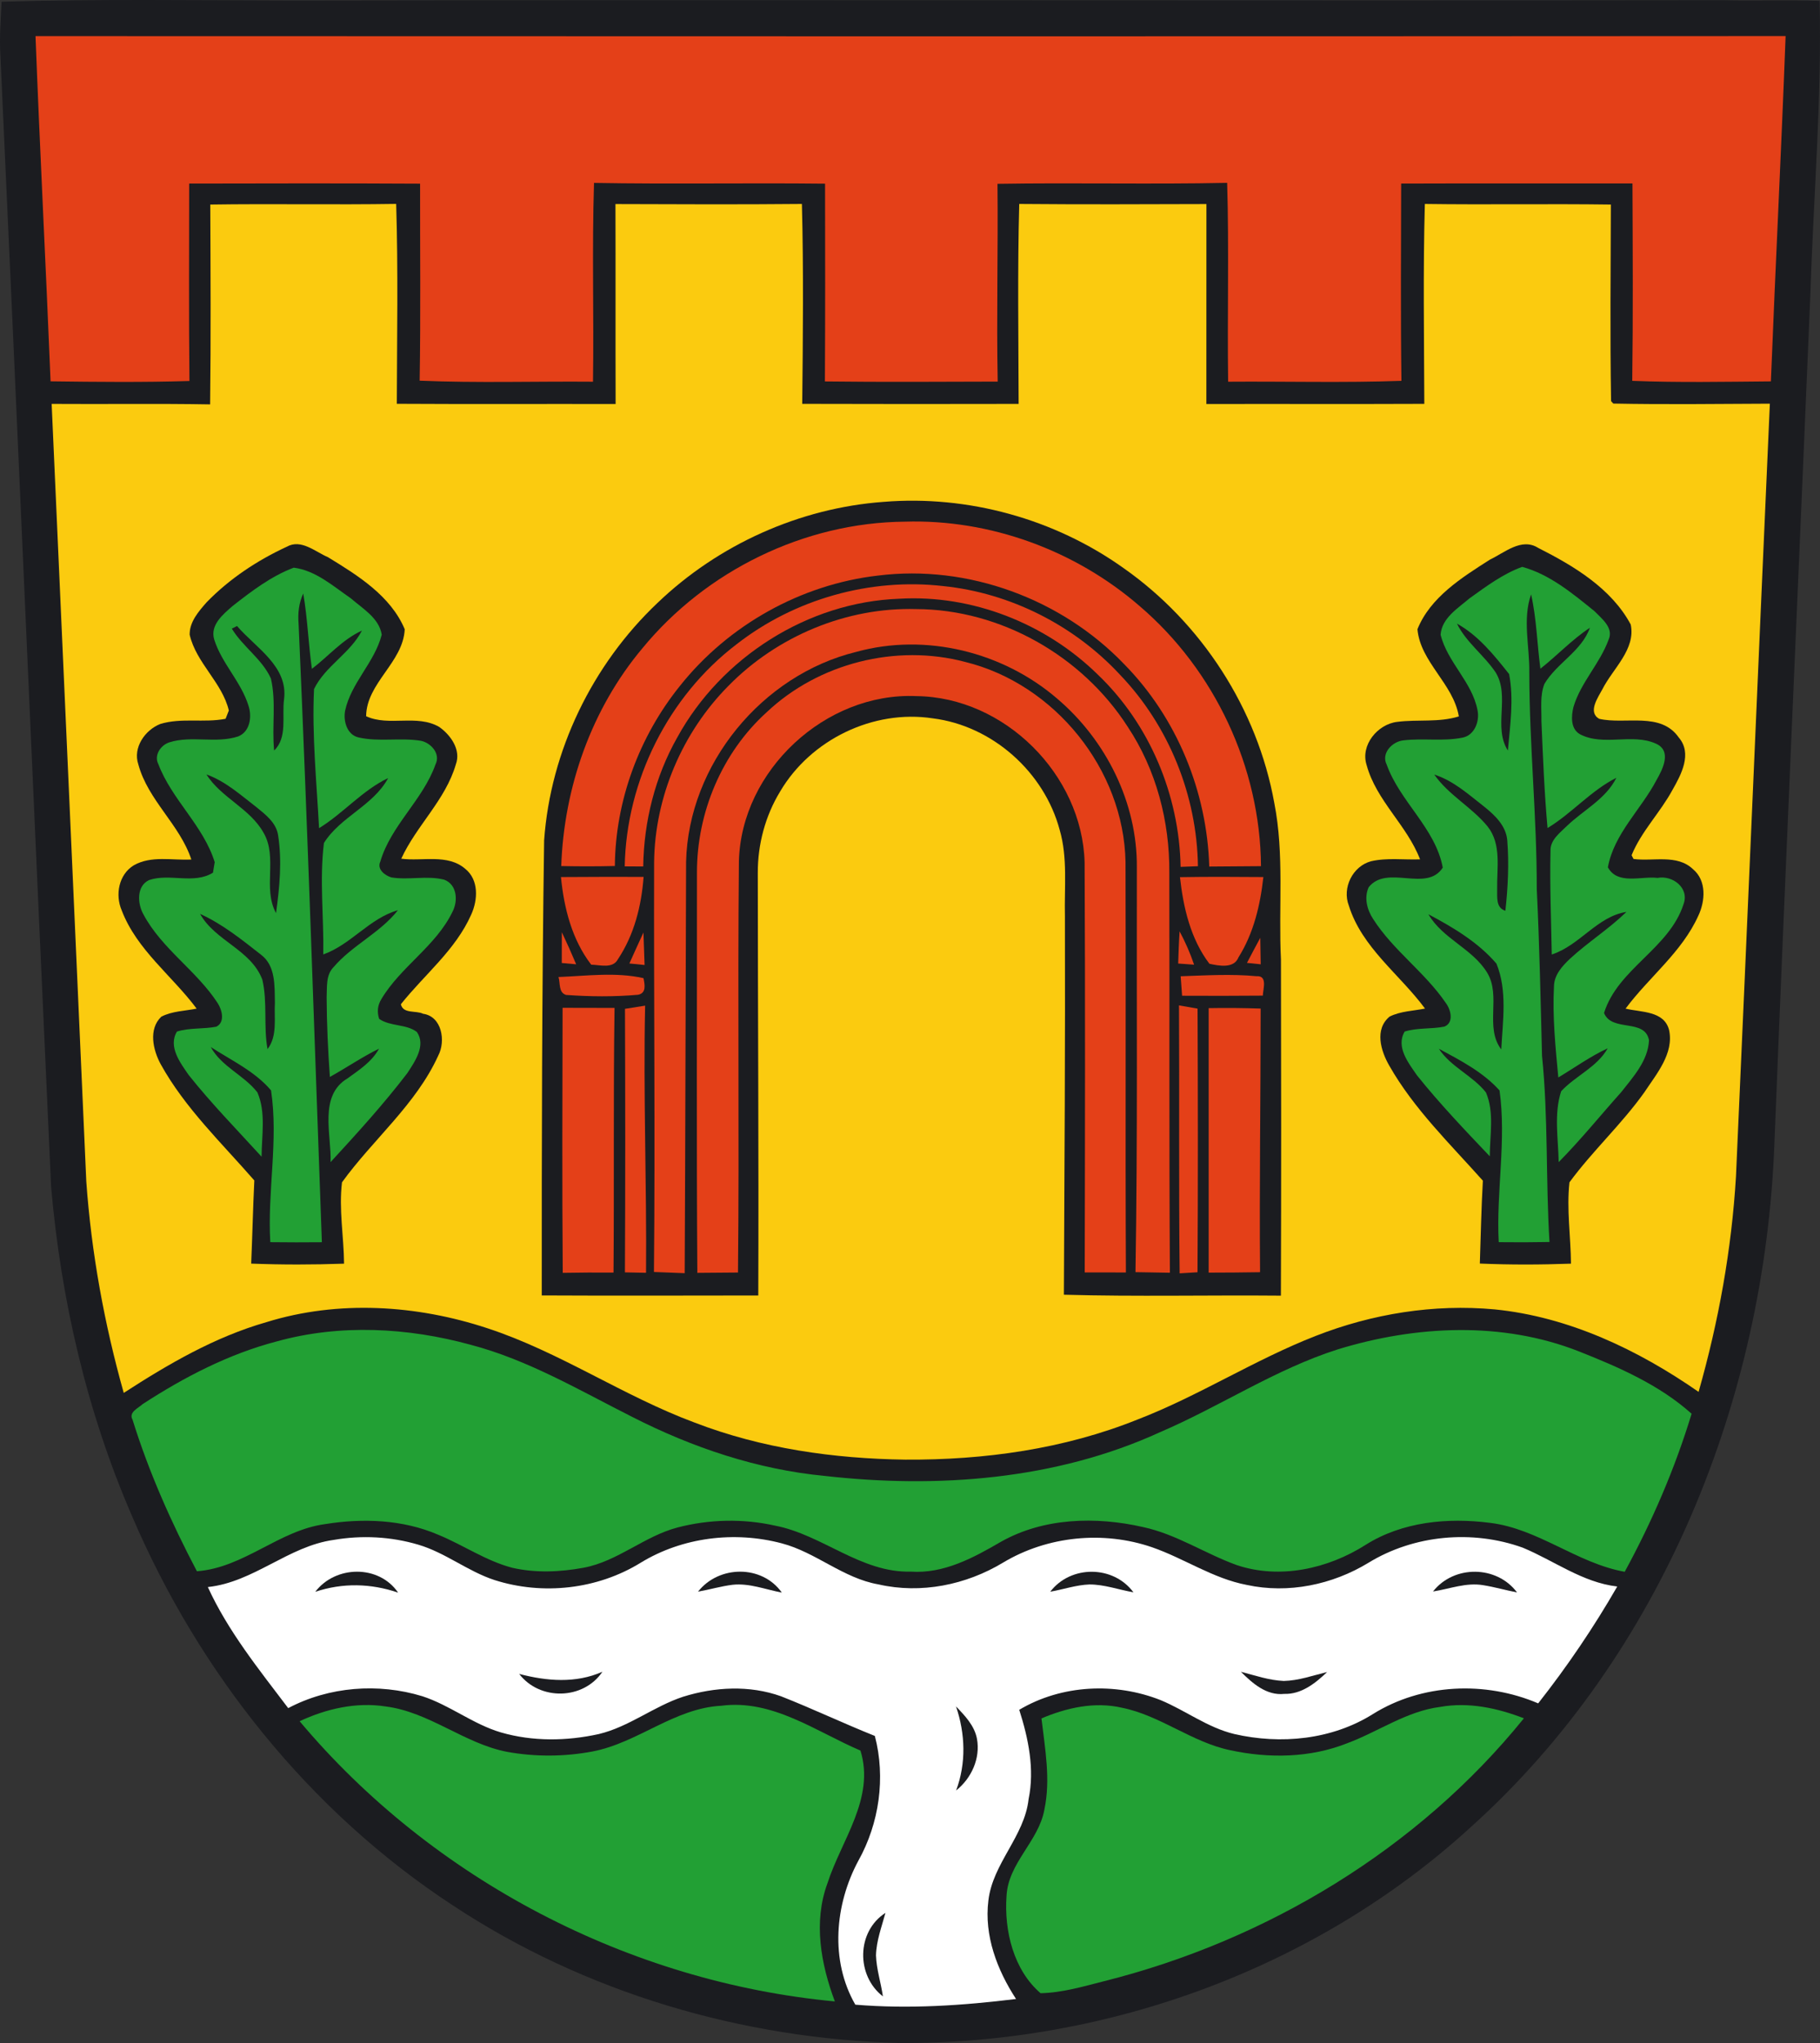 <?xml version="1.0" encoding="UTF-8" standalone="no"?>
<svg
   xmlns:dc="http://purl.org/dc/elements/1.1/"
   xmlns:cc="http://creativecommons.org/ns#"
   xmlns:rdf="http://www.w3.org/1999/02/22-rdf-syntax-ns#"
   xmlns:svg="http://www.w3.org/2000/svg"
   xmlns="http://www.w3.org/2000/svg"
   xmlns:sodipodi="http://sodipodi.sourceforge.net/DTD/sodipodi-0.dtd"
   xmlns:inkscape="http://www.inkscape.org/namespaces/inkscape"
   width="336.3pt"
   height="377.465pt"
   viewBox="0 0 336.3 377.465"
   version="1.1"
   id="svg2"
   inkscape:version="0.91 r13725"
   sodipodi:docname="Wappen_Dorndorf__Rhoen_.svg">
  <rect x="0" y="0" width="336.3" height="377.465" fill="#333333" stroke="none"/>
  <defs
     id="defs92" />
  <sodipodi:namedview
     pagecolor="#ffffff"
     bordercolor="#666666"
     borderopacity="1"
     objecttolerance="10"
     gridtolerance="10"
     guidetolerance="10"
     inkscape:pageopacity="0"
     inkscape:pageshadow="2"
     inkscape:window-width="1280"
     inkscape:window-height="961"
     id="namedview90"
     showgrid="false"
     fit-margin-top="0"
     fit-margin-left="0"
     fit-margin-right="0"
     fit-margin-bottom="0"
     inkscape:zoom="1.5100264"
     inkscape:cx="210.31918"
     inkscape:cy="235.86487"
     inkscape:window-x="-8"
     inkscape:window-y="-8"
     inkscape:window-maximized="1"
     inkscape:current-layer="svg2" />
  <path
     d="m 0.295,0.313 c 17.97,-0.51 35.97,-0.25 53.96,-0.22 87.98,-0.16 175.97,0.06 263.97,-0.06 6,0.15 12,-0.09 18,0.13 0.43,17.99 -1.12,35.95 -1.69,53.92 -2.19,52.4 -4.57,104.79 -6.66,157.2 -1.75,47.06 -20.72,94.47 -56.09,126.28 -28.43,26.02 -67.01,40.09 -105.43,39.9 -29.17,-0.73 -58.3,-9.3 -82.7,-25.44 -26.42,-17.28 -46.9,-42.98 -59.26,-71.92 -8.35,-19.25 -13.13,-39.95 -14.95,-60.81 -3.2,-69.67 -6.16,-139.35 -9.37,-209.03 -0.21,-3.32 0.07,-6.64 0.22,-9.95 z"
     id="path6"
     inkscape:connector-curvature="0"
     style="fill:#1b1c20" />
  <path
     d="m 6.565,6.673 c 107.79,0.04 215.58,0.06 323.38,-0.01 -0.8,21.28 -1.88,42.53 -2.72,63.8 -8.54,0.07 -17.09,0.24 -25.62,-0.1 0.16,-12.16 0.09,-24.31 0.04,-36.47 -14.25,0.01 -28.5,-0.03 -42.74,0.02 -0.02,12.15 -0.11,24.3 0.05,36.45 -10.67,0.38 -21.35,0.08 -32.02,0.16 -0.17,-12.24 0.18,-24.49 -0.18,-36.74 -14.14,0.29 -28.3,-0.05 -42.44,0.18 0.13,12.18 -0.19,24.36 0.04,36.54 -10.64,0.03 -21.28,0.1 -31.93,-0.03 0.07,-12.18 0.05,-24.36 0.03,-36.54 -14.23,-0.16 -28.46,0.11 -42.69,-0.14 -0.39,12.24 -0.01,24.49 -0.19,36.73 -10.68,-0.09 -21.36,0.26 -32.03,-0.19 0.2,-12.13 0.06,-24.26 0.08,-36.4 -14.22,-0.08 -28.44,-0.05 -42.67,-0.02 0,12.16 -0.08,24.32 0.05,36.48 -8.55,0.26 -17.11,0.17 -25.66,0.06 -0.86,-21.26 -1.97,-42.51 -2.78,-63.78 z"
     id="path8"
     inkscape:connector-curvature="0"
     style="fill:#e44018" />
  <path
     d="m 38.855,37.793 c 11.45,-0.17 22.9,0.06 34.35,-0.12 0.38,12.3 0.15,24.62 0.12,36.93 13.48,0.08 26.95,0.01 40.43,0.04 -0.04,-12.31 0.01,-24.62 -0.03,-36.94 11.48,0.04 22.96,0.09 34.45,-0.02 0.32,12.3 0.19,24.62 0.06,36.93 13.33,0.04 26.66,0.04 39.99,0.01 -0.03,-12.31 -0.22,-24.63 0.11,-36.94 11.53,0.1 23.06,0.06 34.59,0.02 -0.02,12.32 0.01,24.63 -0.01,36.94 13.42,-0.03 26.85,0.03 40.27,-0.03 -0.04,-12.31 -0.24,-24.63 0.1,-36.93 11.46,0.16 22.91,-0.05 34.37,0.11 -0.03,12.11 -0.16,24.22 0.04,36.32 l 0.41,0.45 c 9.64,0.19 19.29,0.06 28.93,0.02 -2.12,47.59 -4.13,95.19 -6.26,142.77 -0.8,13.47 -3.21,26.83 -6.91,39.81 -11.19,-7.78 -23.98,-13.87 -37.68,-15.24 -11.22,-1.04 -22.63,0.81 -33.09,4.91 -11.31,4.41 -21.57,11.07 -32.88,15.43 -13.6,5.47 -28.35,7.51 -42.93,7.42 -13.23,-0.18 -26.55,-2.07 -38.94,-6.85 -13.17,-4.89 -24.88,-13.03 -38.26,-17.42 -13.1,-4.33 -27.58,-5.25 -40.86,-1.13 -9.51,2.72 -18.11,7.73 -26.36,13.07 -3.59,-12.76 -5.98,-25.85 -6.92,-39.07 -2.12,-47.89 -4.26,-95.78 -6.4,-143.66 9.76,0.07 19.52,-0.08 29.28,0.09 0.15,-12.31 0.08,-24.61 0.03,-36.92 z"
     id="path10"
     inkscape:connector-curvature="0"
     style="fill:#fbcb0f" />
  <path
     d="m 121.475,111.413 c 11.24,-10.78 26.26,-17.56 41.81,-18.69 15.59,-1.27 31.56,3.14 44.3,12.22 14.45,10.13 24.75,26.03 27.88,43.42 1.88,9.54 0.75,19.29 1.23,28.93 0.05,20.69 0.06,41.39 -0.01,62.09 -13.37,-0.12 -26.74,0.2 -40.1,-0.17 0.11,-23.3 0.26,-46.6 0.19,-69.91 -0.13,-5.33 0.54,-10.79 -0.97,-15.98 -2.86,-10.68 -12.42,-19.22 -23.43,-20.6 -11.01,-1.69 -22.58,3.93 -28.22,13.51 -2.75,4.51 -4.15,9.78 -4.13,15.06 0.01,26.02 0.19,52.04 0.09,78.06 -13.34,0.01 -26.67,0.06 -40.01,-0.01 -0.01,-28.04 0.03,-56.06 0.44,-84.09 1.18,-16.54 8.91,-32.45 20.93,-43.84 z"
     id="path12"
     inkscape:connector-curvature="0"
     style="fill:#1b1c20" />
  <path
     d="m 118.695,119.783 c 11.76,-14.33 29.92,-23.24 48.49,-23.4 15.75,-0.49 31.51,5.29 43.39,15.59 13.88,11.85 22.3,29.81 22.43,48.06 -3.19,0.03 -6.38,0.04 -9.56,0.07 -0.41,-13.84 -5.97,-27.47 -15.7,-37.37 -11.56,-12.07 -28.87,-18.48 -45.51,-16.39 -14.23,1.63 -27.64,9.14 -36.56,20.34 -7.56,9.36 -11.97,21.26 -12.06,33.32 -3.3,0.08 -6.61,0.08 -9.91,0.01 0.51,-14.56 5.58,-29.02 14.99,-40.23 z"
     id="path14"
     inkscape:connector-curvature="0"
     style="fill:#e44018" />
  <path
     d="m 52.995,101.013 c 2.64,-1.49 5.23,0.92 7.6,1.93 5.5,3.36 11.6,7.14 14.19,13.32 -0.28,6.11 -7.08,9.93 -7.13,16.07 4.23,1.95 9.38,-0.43 13.51,1.98 2.11,1.49 4.06,4.22 3.07,6.9 -1.9,6.58 -7.28,11.31 -10.09,17.44 3.9,0.52 8.55,-0.94 11.81,1.86 2.55,2.03 2.36,5.76 1.11,8.48 -2.89,6.53 -8.63,11.07 -12.99,16.55 0.4,1.82 2.8,1.11 4.1,1.76 3.49,0.48 4.22,5.05 2.81,7.72 -4.11,9.05 -12.06,15.49 -17.79,23.42 -0.61,4.98 0.34,10.02 0.38,15.03 -5.72,0.2 -11.45,0.21 -17.16,-0.01 0.22,-5.12 0.33,-10.24 0.58,-15.36 -6.02,-6.92 -12.8,-13.36 -17.29,-21.46 -1.43,-2.62 -2.32,-6.49 0.1,-8.8 2.01,-1.04 4.35,-1.05 6.53,-1.49 -4.54,-6.09 -11.06,-10.86 -13.84,-18.14 -1.25,-2.89 -0.56,-6.64 2.23,-8.34 3.23,-1.84 7.1,-0.88 10.63,-1.07 -2.13,-6.46 -8.02,-10.95 -9.8,-17.59 -1.03,-3.08 1.23,-6.33 4.06,-7.45 3.92,-1.2 8.09,-0.17 12.07,-0.96 0.15,-0.38 0.45,-1.15 0.6,-1.53 -1.24,-5.21 -6.03,-8.76 -7.24,-14.01 -0.03,-2.39 1.67,-4.31 3.15,-6 4.21,-4.33 9.33,-7.72 14.8,-10.25 z"
     id="path16"
     inkscape:connector-curvature="0"
     style="fill:#1b1c20" />
  <path
     d="m 275.295,103.403 c 2.73,-1.29 5.84,-4.12 8.92,-2.18 6.58,3.33 13.53,7.48 17.11,14.16 0.96,4.57 -3.28,8.13 -5.21,11.92 -0.83,1.55 -2.79,4.3 -0.6,5.51 4.83,1.11 11.33,-1.37 14.69,3.45 2.54,2.97 0.45,6.85 -1.18,9.71 -2.26,4.17 -5.74,7.63 -7.54,12.04 l 0.36,0.69 c 3.64,0.49 8.03,-0.94 10.99,1.89 2.53,2.11 2.27,5.88 0.98,8.6 -3.04,6.75 -9.11,11.33 -13.44,17.16 2.86,0.7 7.13,0.37 8.04,3.96 0.93,4.32 -2.33,8.11 -4.57,11.5 -4.19,5.89 -9.57,10.82 -13.84,16.63 -0.55,4.98 0.24,10.03 0.28,15.03 -5.61,0.2 -11.23,0.22 -16.84,-0.02 0.17,-5.1 0.27,-10.21 0.56,-15.31 -6.06,-6.81 -12.74,-13.25 -17.28,-21.23 -1.58,-2.72 -2.79,-6.75 0.05,-9.09 2.02,-1.01 4.35,-1.04 6.54,-1.48 -4.68,-6.33 -11.66,-11.25 -14.08,-19.03 -1.27,-3.27 0.71,-7.28 4.11,-8.19 2.96,-0.68 6.03,-0.24 9.05,-0.35 -2.4,-6.3 -8.09,-10.84 -9.87,-17.42 -1.19,-3.67 2.03,-7.56 5.65,-7.98 3.78,-0.49 7.68,0.15 11.39,-1.01 -1.03,-6.07 -7.11,-10.02 -7.65,-16.11 2.39,-5.92 8.21,-9.55 13.38,-12.85 z"
     id="path18"
     inkscape:connector-curvature="0"
     style="fill:#1b1c20" />
  <path
     d="m 271.575,110.523 c 3.05,-2.18 6.14,-4.5 9.7,-5.79 5.09,1.39 9.34,4.94 13.39,8.22 1.32,1.37 3.54,3.05 2.58,5.21 -1.61,4.45 -5.17,7.93 -6.51,12.49 -0.41,1.7 -0.54,4.02 1.22,5.01 4.33,2.27 9.62,-0.25 14.02,1.73 2.99,1.33 1.28,4.7 0.11,6.74 -2.84,5.43 -7.85,9.9 -8.98,16.11 1.8,3.31 6.16,1.59 9.17,1.96 2.78,-0.54 5.93,1.86 4.81,4.85 -2.62,8.2 -12.15,11.92 -14.69,20.11 1.45,3.59 7.56,0.93 8.31,5.04 -0.18,3.76 -2.89,6.73 -5.1,9.54 -3.86,4.32 -7.51,8.84 -11.59,12.97 -0.08,-4.34 -0.91,-8.91 0.46,-13.1 2.67,-2.87 6.6,-4.41 8.6,-7.93 -3.22,1.49 -6.1,3.58 -9.13,5.39 -0.52,-5.6 -1.1,-11.23 -0.8,-16.86 0.04,-2.09 1.52,-3.72 2.95,-5.07 3.33,-3.07 7.19,-5.5 10.44,-8.66 -5.39,0.83 -8.64,6.21 -13.8,7.87 -0.11,-6.37 -0.38,-12.76 -0.23,-19.13 -0.08,-2.06 1.76,-3.35 3.06,-4.65 3.06,-2.93 7.16,-4.94 9.11,-8.87 -4.73,2.39 -8.21,6.56 -12.72,9.29 -0.59,-6.57 -0.85,-13.17 -1.13,-19.76 0.04,-2.29 -0.3,-4.69 0.55,-6.87 2.29,-3.87 6.85,-6.01 8.41,-10.38 -3.32,2.19 -6.04,5.12 -9.15,7.57 -0.61,-4.57 -0.7,-9.22 -1.72,-13.74 -1.63,4.68 -0.24,9.67 -0.33,14.48 0.01,13.34 1.4,26.61 1.38,39.95 0.5,10.27 0.71,20.55 0.97,30.83 1.17,11.43 0.67,22.94 1.38,34.4 -3.13,0.06 -6.26,0.07 -9.38,0.03 -0.49,-9.34 1.45,-18.77 0.15,-28.03 -3.02,-3.38 -7.25,-5.57 -11.21,-7.7 2.24,3.39 6.23,4.94 8.7,8.07 1.58,3.7 0.71,7.89 0.71,11.8 -4.61,-4.85 -9.25,-9.71 -13.44,-14.94 -1.57,-2.28 -3.97,-5.27 -2.29,-8.11 2.37,-0.74 4.91,-0.43 7.33,-0.91 1.82,-0.72 1.2,-3.14 0.28,-4.36 -3.87,-5.69 -9.73,-9.72 -13.44,-15.53 -1.12,-1.7 -1.7,-3.94 -0.82,-5.87 3.41,-4.27 10.7,1.03 13.69,-3.62 -1.36,-7.3 -7.91,-12.17 -10.36,-19.03 -1.08,-2.11 1.06,-4.29 3.1,-4.48 3.62,-0.44 7.3,0.22 10.89,-0.5 2.25,-0.42 3.22,-3.04 2.79,-5.08 -0.99,-5.21 -5.56,-8.84 -6.82,-13.94 0.22,-3.1 3.23,-4.9 5.38,-6.75 z"
     id="path20"
     inkscape:connector-curvature="0"
     style="fill:#22a034" />
  <path
     d="m 42.985,111.963 c 3.49,-2.74 7.11,-5.5 11.29,-7.08 4.04,0.5 7.3,3.43 10.56,5.67 2.17,1.9 5.22,3.63 5.7,6.71 -1.3,5.13 -5.67,8.87 -6.77,14.07 -0.36,1.93 0.38,4.48 2.55,4.93 3.77,0.84 7.68,-0.02 11.48,0.61 1.86,0.39 3.67,2.42 2.67,4.38 -2.32,6.55 -8.22,11.23 -10.19,17.93 -0.67,1.43 0.86,2.58 2.05,2.93 3.22,0.53 6.55,-0.39 9.73,0.41 2.39,0.87 2.61,3.86 1.59,5.87 -3.06,6.4 -9.59,10.18 -13.18,16.21 -0.69,1.14 -0.83,2.36 -0.4,3.65 2.07,1.43 4.99,0.91 6.96,2.41 1.74,2.48 -0.37,5.48 -1.76,7.61 -4.39,5.75 -9.28,11.11 -14.18,16.44 0.18,-5.12 -2.24,-12.3 3.16,-15.49 2.16,-1.57 4.48,-3.06 5.79,-5.47 -3.14,1.54 -6.03,3.53 -9.08,5.22 -0.35,-4.9 -0.58,-9.8 -0.6,-14.71 0.1,-1.88 -0.17,-4.06 1.24,-5.53 3.47,-4.09 8.6,-6.33 11.93,-10.56 -5.27,1.5 -8.65,6.34 -13.79,8.17 0.12,-6.86 -0.72,-13.78 0.12,-20.59 3.04,-4.86 9.12,-6.89 11.87,-12 -4.8,2.29 -8.27,6.5 -12.77,9.26 -0.45,-8.55 -1.33,-17.15 -0.93,-25.7 2.06,-4.25 6.67,-6.58 8.85,-10.8 -3.59,1.63 -6.15,4.71 -9.24,7.06 -0.66,-4.62 -0.8,-9.31 -1.6,-13.91 -0.82,1.75 -1.02,3.67 -0.86,5.58 1.69,38.08 2.91,76.17 4.3,114.27 -3.18,0.03 -6.35,0.03 -9.53,-0.01 -0.56,-9.34 1.53,-18.78 0.14,-28.04 -2.96,-3.51 -7.32,-5.54 -11.14,-8.01 2,3.65 6.15,5.19 8.62,8.38 1.6,3.72 0.79,7.95 0.77,11.88 -4.54,-4.98 -9.27,-9.81 -13.46,-15.08 -1.56,-2.26 -3.85,-5.25 -2.18,-8.04 2.35,-0.74 4.88,-0.43 7.28,-0.9 1.65,-0.84 1.06,-3.09 0.25,-4.35 -3.89,-6 -10.3,-10.01 -13.71,-16.38 -1.12,-1.96 -1.34,-5.25 1.03,-6.36 3.81,-1.3 8.27,0.84 11.81,-1.37 0.08,-0.49 0.24,-1.46 0.32,-1.94 -2.09,-6.75 -7.92,-11.53 -10.41,-18.1 -0.87,-1.64 0.44,-3.54 2.04,-4.04 4.11,-1.3 8.6,0.26 12.7,-1.09 2.22,-0.88 2.58,-3.67 1.91,-5.68 -1.37,-4.44 -4.94,-7.8 -6.33,-12.22 -0.81,-2.68 1.62,-4.65 3.4,-6.2 z"
     id="path22"
     inkscape:connector-curvature="0"
     style="fill:#22a034" />
  <path
     d="m 136.095,119.043 c 10.7,-8.36 24.71,-12.31 38.2,-10.76 12.39,1.27 24.19,7.25 32.65,16.37 9.04,9.42 14.23,22.34 14.41,35.39 -0.8,0.03 -2.4,0.09 -3.2,0.12 -0.25,-13.24 -5.7,-26.35 -15.3,-35.52 -9.61,-9.44 -23.19,-14.81 -36.68,-14.02 -16.9,0.61 -32.91,10.83 -41.02,25.61 -4.11,7.25 -6.18,15.55 -6.3,23.86 -1.14,0 -2.28,-0.01 -3.42,-0.02 0.3,-15.86 8.03,-31.4 20.66,-41.03 z"
     id="path24"
     inkscape:connector-curvature="0"
     style="fill:#e44018" />
  <path
     d="m 134.645,126.673 c 8.98,-9.14 21.77,-14.5 34.62,-14.14 15.6,0.04 30.69,8.64 39.09,21.71 5.29,7.94 7.79,17.52 7.71,27.02 0.06,24.63 -0.05,49.26 0.11,73.89 -2.12,-0.03 -4.24,-0.07 -6.36,-0.11 0.41,-24.91 0.19,-49.82 0.25,-74.73 0.12,-11.95 -5.69,-23.58 -14.74,-31.25 -10.02,-8.63 -24.3,-12.16 -37.11,-8.62 -17.43,4.26 -31.02,20.8 -31.44,38.79 -0.1,25.34 -0.13,50.67 -0.26,76 -1.89,-0.08 -3.79,-0.15 -5.68,-0.22 0.24,-25.23 -0.04,-50.47 0.03,-75.7 0.13,-12.12 5.24,-24.06 13.78,-32.64 z"
     id="path26"
     inkscape:connector-curvature="0"
     style="fill:#e44018" />
  <path
     d="m 42.835,116.143 c 0.24,-0.12 0.72,-0.36 0.96,-0.48 3.47,4.04 9.48,7.44 8.69,13.55 -0.42,3.1 0.67,7.05 -1.83,9.45 -0.45,-4.42 0.42,-8.95 -0.6,-13.31 -1.63,-3.61 -5.19,-5.85 -7.22,-9.21 z"
     id="path28"
     inkscape:connector-curvature="0"
     style="fill:#1b1c20" />
  <path
     d="m 269.215,115.223 c 3.95,2.18 6.88,5.84 9.64,9.32 0.89,4.64 0.19,9.45 -0.23,14.12 -2.75,-4.27 0.43,-10.01 -2.24,-14.4 -2.14,-3.21 -5.43,-5.53 -7.17,-9.04 z"
     id="path30"
     inkscape:connector-curvature="0"
     style="fill:#1b1c20" />
  <path
     d="m 141.665,131.593 c 9.6,-9.07 23.9,-12.68 36.66,-9.3 16.57,4.06 29.34,19.89 29.65,36.97 0.09,25.28 -0.05,50.56 0.07,75.84 -2.54,0 -5.08,0 -7.61,-0.01 0.05,-25.25 0.11,-50.51 -0.02,-75.76 -0.45,-16.24 -14.82,-30.55 -31.1,-30.72 -16.77,-0.74 -32.36,13.73 -32.78,30.53 -0.25,25.32 0.09,50.65 -0.17,75.97 -2.5,0.01 -5.01,0.03 -7.51,0.06 -0.17,-24.64 -0.05,-49.29 -0.07,-73.94 -0.03,-11.1 4.62,-22.17 12.88,-29.64 z"
     id="path32"
     inkscape:connector-curvature="0"
     style="fill:#e44018" />
  <path
     d="m 38.135,143.083 c 3.51,1.25 6.3,3.78 9.2,6.01 1.7,1.39 3.69,2.87 4.05,5.2 0.75,4.77 0.28,9.65 -0.38,14.41 -2.52,-4.63 0.37,-10.29 -2.32,-14.87 -2.52,-4.49 -7.8,-6.42 -10.55,-10.75 z"
     id="path34"
     inkscape:connector-curvature="0"
     style="fill:#1b1c20" />
  <path
     d="m 265.025,143.113 c 3.59,1.14 6.41,3.74 9.33,6.01 1.95,1.57 3.97,3.53 4.16,6.19 0.34,4.31 0.12,8.66 -0.35,12.96 -1.78,-0.53 -1.49,-2.52 -1.52,-3.97 -0.08,-3.88 0.85,-8.32 -1.77,-11.61 -2.92,-3.57 -7.18,-5.77 -9.85,-9.58 z"
     id="path36"
     inkscape:connector-curvature="0"
     style="fill:#1b1c20" />
  <path
     d="m 103.655,162.043 c 5.09,-0.03 10.18,-0.05 15.27,-0.03 -0.4,5.35 -1.74,10.71 -4.75,15.22 -0.94,1.79 -3.31,1.03 -4.93,1 -3.55,-4.61 -5.04,-10.48 -5.59,-16.19 z"
     id="path38"
     inkscape:connector-curvature="0"
     style="fill:#e44018" />
  <path
     d="m 218.035,162.063 c 5.14,-0.09 10.27,-0.06 15.41,-0.02 -0.57,5.18 -1.8,10.39 -4.6,14.84 -0.83,2.12 -3.62,1.56 -5.37,1.18 -3.48,-4.59 -4.82,-10.37 -5.44,-16 z"
     id="path40"
     inkscape:connector-curvature="0"
     style="fill:#e44018" />
  <path
     d="m 36.975,168.853 c 4.12,1.87 7.68,4.74 11.22,7.51 2.78,2.06 2.53,5.83 2.6,8.9 -0.17,2.87 0.51,6.12 -1.36,8.57 -0.77,-4.24 0.02,-8.63 -0.96,-12.83 -2.08,-5.54 -8.71,-7.13 -11.5,-12.15 z"
     id="path42"
     inkscape:connector-curvature="0"
     style="fill:#1b1c20" />
  <path
     d="m 263.945,168.923 c 4.55,2.41 9.2,5.18 12.57,9.12 2.04,4.98 1.16,10.62 0.89,15.85 -3.12,-4.1 0.03,-9.84 -2.6,-14.17 -2.72,-4.47 -8.22,-6.25 -10.86,-10.8 z"
     id="path44"
     inkscape:connector-curvature="0"
     style="fill:#1b1c20" />
  <path
     d="m 103.815,172.233 c 0.93,1.96 1.81,3.93 2.65,5.93 -0.66,-0.06 -2,-0.18 -2.66,-0.24 0,-1.9 0,-3.79 0.01,-5.69 z"
     id="path46"
     inkscape:connector-curvature="0"
     style="fill:#e44018" />
  <path
     d="m 116.295,178.013 c 0.86,-1.91 1.72,-3.82 2.6,-5.72 0.08,2 0.15,4 0.21,6 -0.7,-0.07 -2.11,-0.21 -2.81,-0.28 z"
     id="path48"
     inkscape:connector-curvature="0"
     style="fill:#e44018" />
  <path
     d="m 217.965,172.073 c 1.06,1.98 1.96,4.03 2.68,6.16 -0.73,-0.05 -2.2,-0.15 -2.94,-0.21 0.07,-1.98 0.13,-3.97 0.26,-5.95 z"
     id="path50"
     inkscape:connector-curvature="0"
     style="fill:#e44018" />
  <path
     d="m 232.875,173.273 c 0.04,1.63 0.06,3.25 0.08,4.89 -0.64,-0.07 -1.91,-0.2 -2.54,-0.26 0.81,-1.55 1.63,-3.1 2.46,-4.63 z"
     id="path52"
     inkscape:connector-curvature="0"
     style="fill:#e44018" />
  <path
     d="m 103.195,180.513 c 5.21,-0.2 10.58,-0.95 15.71,0.21 0.23,1.18 0.58,2.76 -1.01,3.07 -4.41,0.39 -8.89,0.35 -13.3,0.03 -1.43,-0.44 -1.04,-2.2 -1.4,-3.31 z"
     id="path54"
     inkscape:connector-curvature="0"
     style="fill:#e44018" />
  <path
     d="m 218.165,180.373 c 4.66,-0.16 9.36,-0.45 14.01,-0.01 2.11,-0.14 1.2,2.38 1.17,3.59 -4.98,0.04 -9.95,0.05 -14.92,0.02 -0.1,-1.2 -0.18,-2.4 -0.26,-3.6 z"
     id="path56"
     inkscape:connector-curvature="0"
     style="fill:#e44018" />
  <path
     d="m 103.955,186.203 c 3.19,0.01 6.39,0.01 9.6,0.02 -0.24,16.3 -0.05,32.6 -0.19,48.9 -3.13,-0.02 -6.26,-0.01 -9.38,0.05 -0.13,-16.32 -0.06,-32.64 -0.03,-48.97 z"
     id="path58"
     inkscape:connector-curvature="0"
     style="fill:#e44018" />
  <path
     d="m 115.485,186.393 c 1.24,-0.2 2.48,-0.4 3.72,-0.59 -0.36,16.45 0.31,32.91 0.17,49.36 -1.3,-0.03 -2.6,-0.05 -3.9,-0.08 0.08,-16.23 0.07,-32.46 0.01,-48.69 z"
     id="path60"
     inkscape:connector-curvature="0"
     style="fill:#e44018" />
  <path
     d="m 217.855,185.753 c 0.86,0.15 2.57,0.45 3.43,0.6 0.07,16.24 0.09,32.48 -0.01,48.71 -0.82,0.05 -2.47,0.15 -3.3,0.2 -0.18,-16.5 -0.03,-33.01 -0.12,-49.51 z"
     id="path62"
     inkscape:connector-curvature="0"
     style="fill:#e44018" />
  <path
     d="m 223.335,186.263 c 3.2,-0.06 6.41,-0.03 9.61,0.08 0,16.24 -0.25,32.48 -0.11,48.71 -3.17,0.06 -6.33,0.07 -9.5,0.08 0,-16.29 0,-32.58 0,-48.87 z"
     id="path64"
     inkscape:connector-curvature="0"
     style="fill:#e44018" />
  <path
     d="m 51.165,247.833 c 11.66,-3.24 24.18,-2.56 35.78,0.62 10.63,2.79 20.15,8.43 29.89,13.34 11.1,5.66 23.13,9.72 35.59,10.9 20.82,2.35 42.67,0.73 61.92,-8.08 11.12,-4.76 21.3,-11.63 32.87,-15.31 14.39,-4.41 30.35,-5.21 44.54,0.38 7.35,2.91 14.9,6.2 20.82,11.52 -3.08,10.12 -7.3,19.91 -12.36,29.2 -8.82,-1.58 -15.94,-7.95 -24.88,-9.04 -7.82,-1.01 -16.19,-0.22 -22.99,4.06 -6.97,4.44 -15.88,6.42 -23.86,3.73 -5.84,-2.12 -11.12,-5.69 -17.26,-7.01 -8.71,-1.99 -18.4,-1.75 -26.33,2.75 -5.07,2.95 -10.52,5.9 -16.6,5.48 -9.25,0.24 -16.33,-6.82 -25.1,-8.5 -5.9,-1.32 -12.13,-1.18 -17.98,0.34 -6.16,1.61 -11.06,6.26 -17.37,7.44 -4.34,0.8 -8.86,1 -13.19,0.01 -4.88,-1.28 -9.08,-4.22 -13.72,-6.12 -6.53,-2.8 -13.9,-3.07 -20.85,-1.95 -8.54,1.14 -14.99,8.07 -23.7,8.71 -4.72,-8.97 -8.88,-18.3 -11.89,-27.99 -0.79,-1.39 1.06,-2.14 1.85,-2.88 7.67,-4.99 15.93,-9.28 24.82,-11.6 z"
     id="path66"
     inkscape:connector-curvature="0"
     style="fill:#22a034" />
  <path
     d="m 185.355,288.703 c 8.18,-4.91 18.52,-5.93 27.53,-2.83 5.94,2.06 11.26,5.78 17.51,6.96 7.65,1.66 15.81,-0.04 22.46,-4.09 8.44,-5.17 19.22,-6.14 28.51,-2.8 5.82,2.41 11.03,6.43 17.47,7.18 -4.34,7.54 -9.23,14.76 -14.61,21.59 -9.76,-4.17 -21.49,-3.68 -30.56,1.99 -7.57,4.74 -17.01,5.65 -25.61,3.67 -4.9,-1.18 -8.96,-4.32 -13.55,-6.24 -8.4,-3.34 -18.34,-2.89 -26.17,1.77 1.69,5.29 2.87,10.96 1.73,16.5 -0.76,6.89 -6.64,11.87 -7.43,18.74 -0.81,6.48 1.62,12.84 5.11,18.19 -9.85,1.21 -19.79,1.88 -29.7,1.05 -4.7,-8.17 -3.79,-18.49 0.56,-26.59 3.87,-6.93 5.07,-15.37 3.05,-23.06 -5.82,-2.33 -11.5,-5.03 -17.34,-7.33 -5.82,-2.08 -12.25,-1.74 -18.1,0.09 -5.41,1.78 -9.97,5.55 -15.56,6.89 -5.93,1.31 -12.22,1.4 -18.09,-0.3 -5.16,-1.52 -9.43,-5.03 -14.53,-6.69 -8.13,-2.48 -17.24,-1.79 -24.78,2.2 -5.39,-7.12 -11.14,-14.24 -14.85,-22.37 8.5,-0.9 14.87,-7.55 23.26,-8.71 5.18,-0.89 10.57,-0.62 15.62,0.88 5,1.47 9.13,4.91 14.07,6.53 8.93,2.86 19.04,1.74 27.04,-3.2 7.71,-4.71 17.33,-5.88 26.04,-3.58 6.33,1.66 11.37,6.46 17.89,7.59 7.84,1.8 16.19,0.1 23.03,-4.03 z"
     id="path68"
     inkscape:connector-curvature="0"
     style="fill:#ffffff" />
  <path
     d="m 58.255,294.103 c 3.73,-4.9 11.75,-5.06 15.31,0.15 -5.02,-1.72 -10.28,-1.84 -15.31,-0.15 z"
     id="path70"
     inkscape:connector-curvature="0"
     style="fill:#1b1c20" />
  <path
     d="m 128.985,294.073 c 3.84,-4.9 11.82,-5 15.48,0.17 -3.02,-0.56 -5.99,-1.78 -9.11,-1.44 -2.15,0.27 -4.24,0.89 -6.37,1.27 z"
     id="path72"
     inkscape:connector-curvature="0"
     style="fill:#1b1c20" />
  <path
     d="m 194.065,294.083 c 3.79,-4.95 11.66,-4.91 15.37,0.11 -2.71,-0.47 -5.35,-1.45 -8.12,-1.45 -2.47,0.09 -4.83,0.92 -7.25,1.34 z"
     id="path74"
     inkscape:connector-curvature="0"
     style="fill:#1b1c20" />
  <path
     d="m 264.795,294.043 c 3.85,-4.92 11.77,-4.86 15.52,0.17 -2.09,-0.4 -4.13,-1 -6.22,-1.33 -3.16,-0.55 -6.22,0.68 -9.3,1.16 z"
     id="path76"
     inkscape:connector-curvature="0"
     style="fill:#1b1c20" />
  <path
     d="m 111.315,308.873 c -3.52,5.22 -11.57,5.38 -15.38,0.4 5.09,1.33 10.43,1.79 15.38,-0.4 z"
     id="path78"
     inkscape:connector-curvature="0"
     style="fill:#1b1c20" />
  <path
     d="m 229.295,308.883 c 2.61,0.66 5.2,1.58 7.93,1.69 2.74,-0.06 5.35,-1.01 8,-1.65 -2.16,2.07 -4.76,4.14 -7.92,4.04 -3.28,0.35 -5.86,-1.95 -8.01,-4.08 z"
     id="path80"
     inkscape:connector-curvature="0"
     style="fill:#1b1c20" />
  <path
     d="m 55.365,318.013 c 4.92,-2.3 10.45,-3.58 15.89,-2.73 8.08,1.02 14.48,6.83 22.41,8.38 5.21,0.95 10.61,0.92 15.81,-0.06 8.37,-1.59 15.11,-7.99 23.79,-8.45 9.48,-1.24 17.47,4.75 25.73,8.28 2.73,8.83 -3.54,16.55 -6.1,24.53 -2.63,7.12 -1.22,14.91 1.37,21.82 -38,-3.57 -74.34,-22.52 -98.9,-51.77 z"
     id="path82"
     inkscape:connector-curvature="0"
     style="fill:#22a034" />
  <path
     d="m 176.655,315.283 c 1.65,1.72 3.41,3.54 3.87,5.98 0.66,3.6 -1.02,7.3 -3.85,9.54 1.88,-5.06 1.7,-10.45 -0.02,-15.52 z"
     id="path84"
     inkscape:connector-curvature="0"
     style="fill:#1b1c20" />
  <path
     d="m 192.445,317.493 c 4.66,-1.98 9.85,-3.14 14.88,-1.97 7.09,1.43 12.89,6.36 19.97,7.84 7.14,1.55 14.82,1.44 21.66,-1.29 5.77,-2.15 10.97,-5.93 17.2,-6.71 5.23,-0.93 10.55,0.22 15.43,2.11 -19.52,24.16 -47.54,41.04 -77.57,48.57 -3.86,0.98 -7.74,2.14 -11.74,2.22 -5,-4.31 -6.74,-11.55 -6.29,-17.94 0.29,-6.12 5.92,-10.09 6.99,-15.95 1.19,-5.59 0.12,-11.29 -0.53,-16.88 z"
     id="path86"
     inkscape:connector-curvature="0"
     style="fill:#22a034" />
  <path
     d="m 163.145,368.853 c -4.97,-3.84 -4.9,-11.98 0.47,-15.43 -0.7,2.58 -1.68,5.14 -1.75,7.85 0.09,2.57 0.91,5.04 1.28,7.58 z"
     id="path88"
     inkscape:connector-curvature="0"
     style="fill:#1b1c20" />
</svg>

